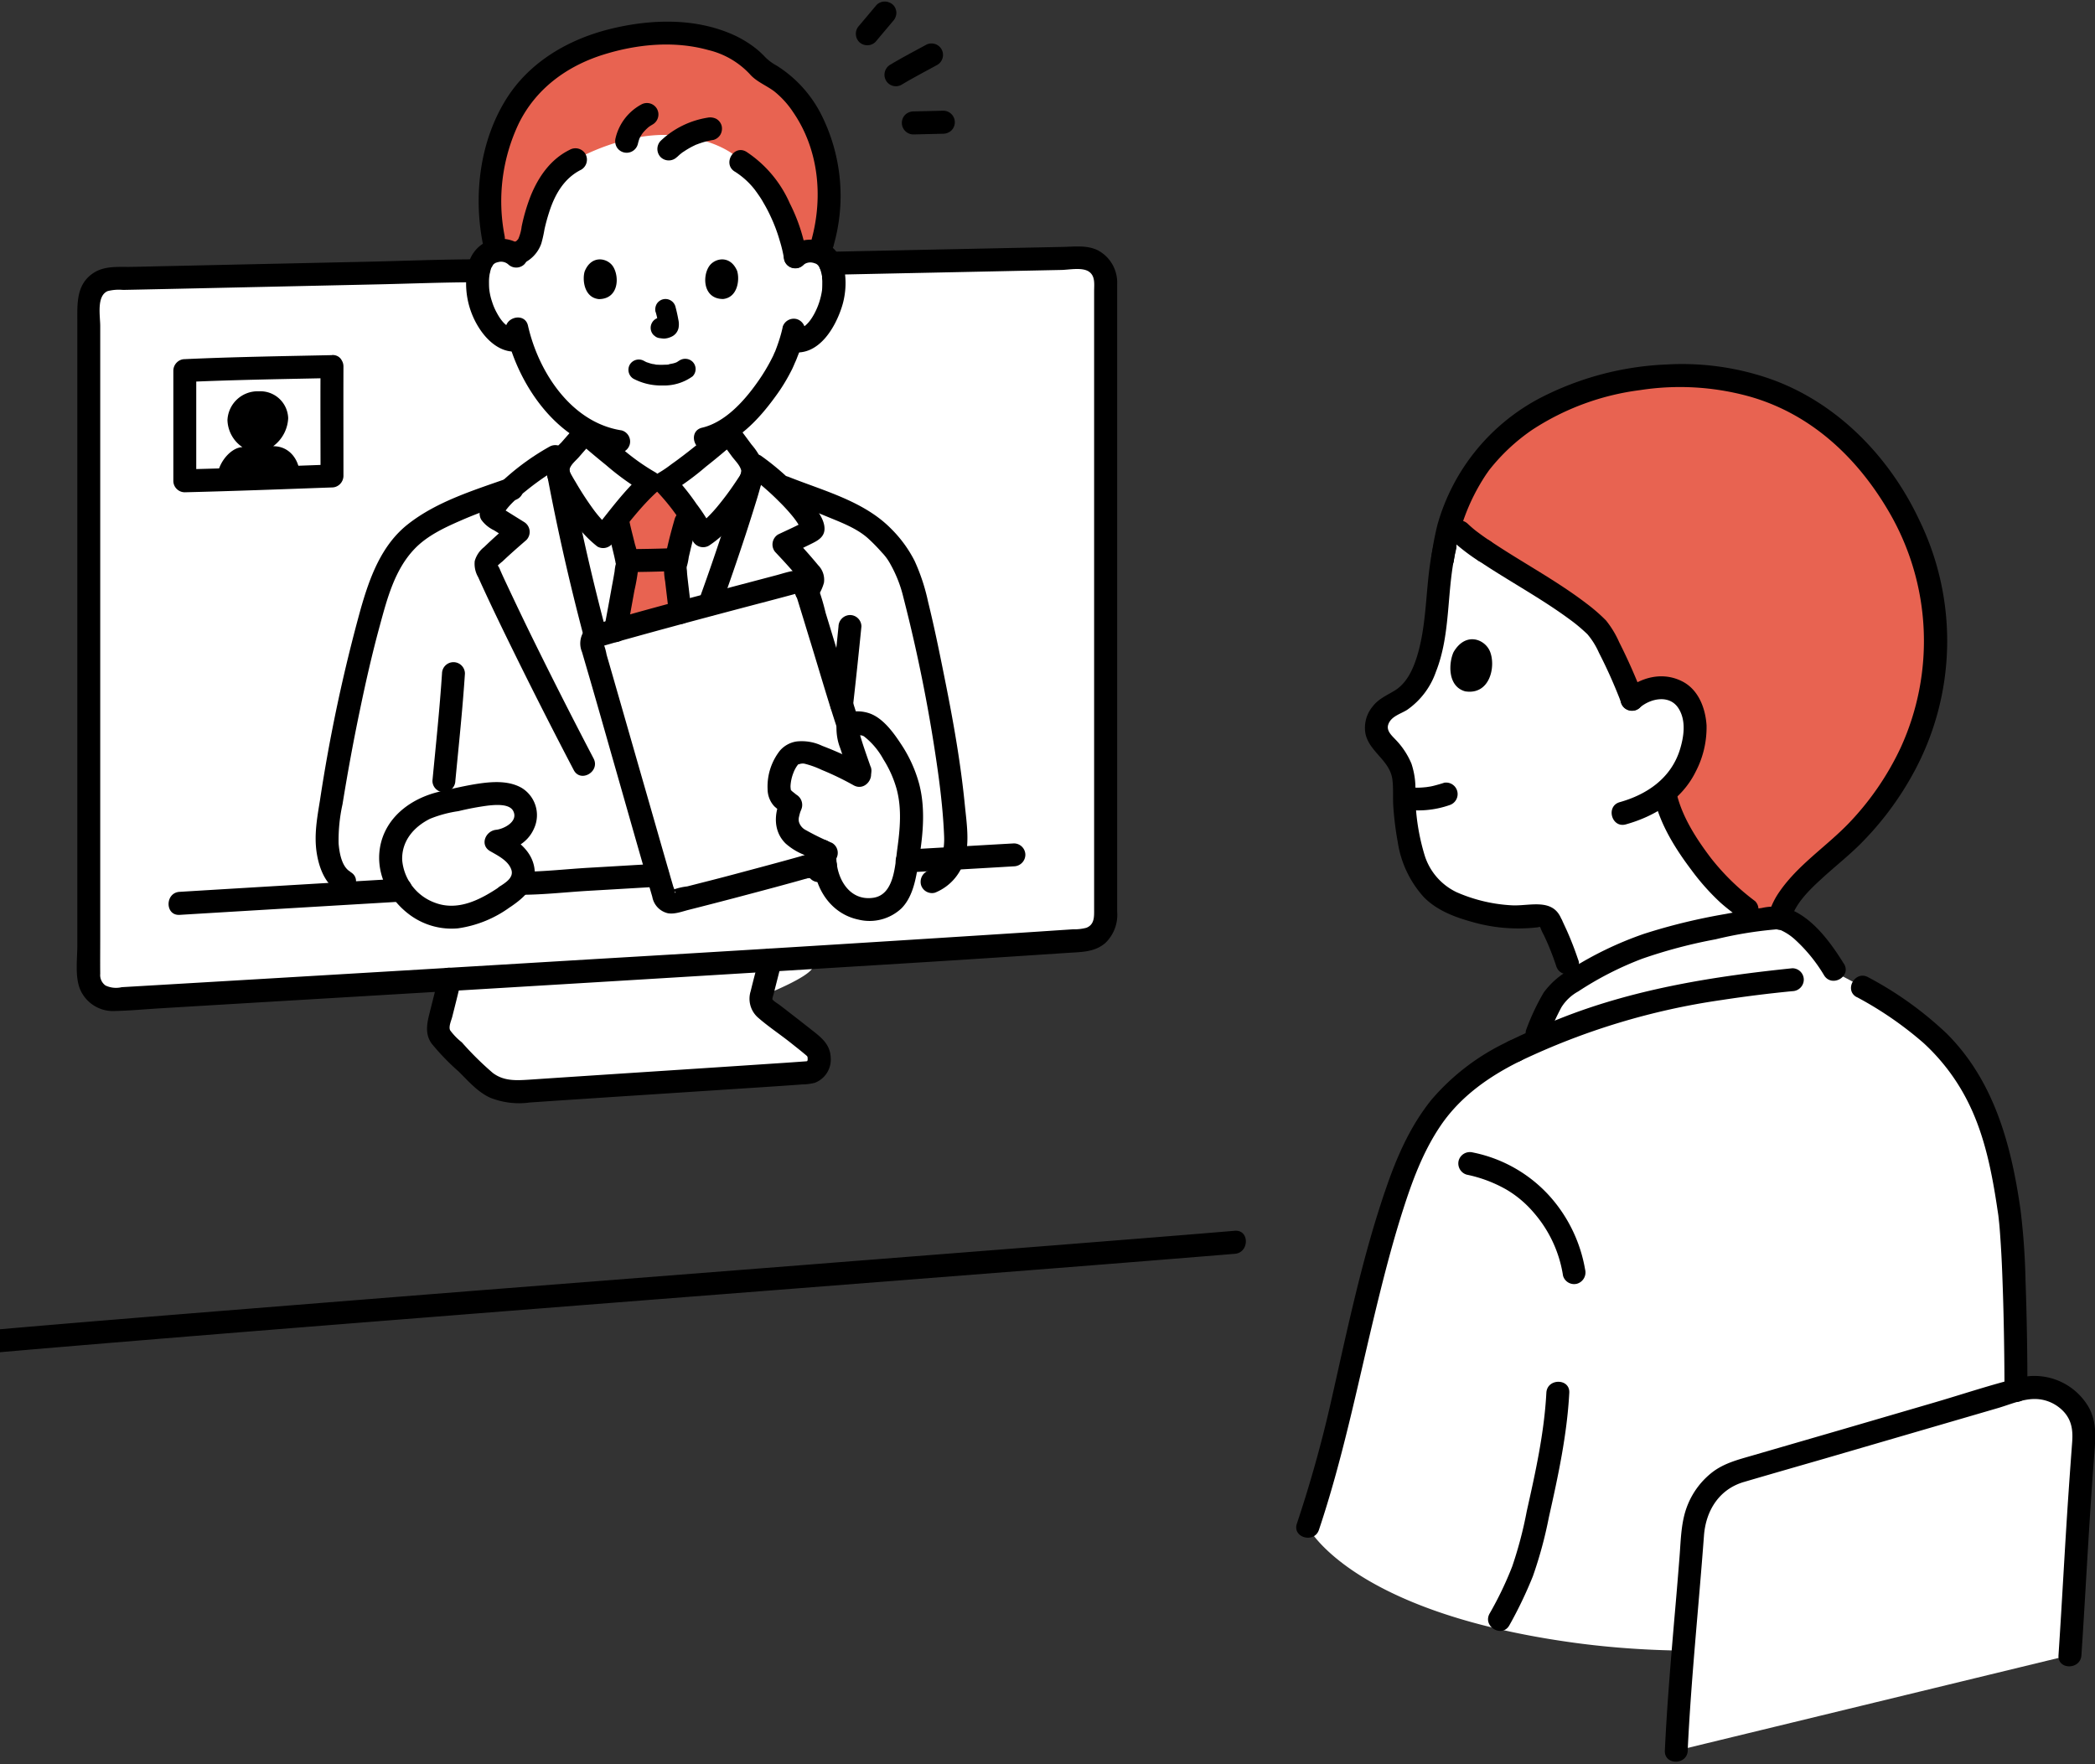 <svg width="133" height="112" fill="none" xmlns="http://www.w3.org/2000/svg"><rect width="100%" height="100%" fill="#333333" stroke="none"/><g clip-path="url(#a)"><path d="M104.568 59.986a22.535 22.535 0 0 0-4.658 2.28l-.42-1.125a19.768 19.768 0 0 0-1.035-2.505.749.749 0 0 0-.847-.51c-1.328.255-3.233 0-4.793-.563a8.811 8.811 0 0 1-.712-.285 4.295 4.295 0 0 1-2.198-2.362 9.234 9.234 0 0 1-.57-2.235 21.81 21.81 0 0 1-.217-3.278 3.49 3.49 0 0 0-.675-1.522c-.548-.69-1.478-1.268-.9-2.348a2.097 2.097 0 0 1 1.027-.892c2.138-.96 2.453-4.08 2.693-6.33.03-1.575.285-3.143.772-4.643l.128-.375.502.473c1.913 1.8 6.893 4.117 8.843 6.21a26.634 26.634 0 0 1 2.092 4.41c.405-.39.923-.638 1.485-.713a2.164 2.164 0 0 1 1.77.495c.668.63.87 1.793.713 2.708a5.536 5.536 0 0 1-1.875 3.427c.022.128.045.203.045.203.42 1.942 2.55 5.175 4.5 6.682l1.53 1.185a56.5 56.5 0 0 0-6.405 1.358c-.233.067-.465.135-.705.217l-.075.03-.015.008ZM68.665 16.388A32163.13 32163.13 0 0 0 7.12 17.701c-.817.015-1.47.69-1.47 1.507v42.728c0 .832.675 1.507 1.508 1.507h.09c17.857-1.065 49.072-2.902 61.552-3.757a1.509 1.509 0 0 0 1.403-1.508V17.896c0-.833-.675-1.508-1.5-1.508h-.038Z" fill="#fff"/><path d="M30.662 68.542c-.045-.037-.082-.075-.127-.12-.788-.78-1.83-1.815-2.43-2.437a1.026 1.026 0 0 1-.233-1.14c.18-.713.532-2.108.66-2.678 6.84-.405 13.912-.832 20.377-1.23 6.465-.397-.592 2.31-.592 2.31a.77.77 0 0 0 .277.803c1.125.862 2.363 1.807 3.098 2.437.472.383.427 1.53-.375 1.613-.803.075-11.91.78-18.398 1.222a3.133 3.133 0 0 1-2.264-.772l.007-.008Zm18.847-37.71h-.022a17.939 17.939 0 0 0-1.545-1.282 145.69 145.69 0 0 1-4.282 12.48c-1.2 3.037-1.576 4.005-3.135 7.245-1.178-3.293-1.448-4.305-2.318-7.425a146.5 146.5 0 0 1-2.947-12.863c-1.02.6-1.98 1.29-2.865 2.078a41.148 41.148 0 0 0-4.328 1.71 7.533 7.533 0 0 0-2.445 1.747 8.781 8.781 0 0 0-1.5 2.64c-1.215 3.533-2.61 10.343-3.338 15.315-.165 1.223.173 3.038 1.088 3.503l1.335.675c14.46-.855 28.425-1.643 37.297-2.153a3.54 3.54 0 0 0 .173-1.252 37.574 37.574 0 0 0-.18-2.438 68.618 68.618 0 0 0-.907-5.932c-.698-3.533-.93-4.815-1.733-7.883a8.993 8.993 0 0 0-1.02-2.025 9.188 9.188 0 0 0-1.89-1.807c-1.65-.93-3.735-1.605-5.445-2.325l.007-.008Z" fill="#fff"/><path d="M32.786 16.253a1.366 1.366 0 0 0-.998-.368 1.298 1.298 0 0 0-1.155.638c-.397.682-.382 1.935-.12 2.715.21.772.63 1.462 1.223 2.002.352.3.817.42 1.275.323a10.525 10.525 0 0 0 1.987 3.78 8.605 8.605 0 0 0 2.168 1.935v.217c.42.36 2.977 2.573 4.11 3.158h.922c.548-.293 3.735-2.738 4.013-3.218v-.217c1.882-1.245 3.33-3.75 3.607-4.5.158-.36.293-.728.405-1.103l.113.023c.42.06.847-.068 1.177-.338a4.14 4.14 0 0 0 1.23-1.995c.263-.78.285-2.032-.105-2.715a1.274 1.274 0 0 0-1.155-.645 1.395 1.395 0 0 0-1.005.368s1.988-8.595-9.06-8.595c-9.337 0-8.647 8.542-8.647 8.542l.015-.007Z" fill="#fff"/><path d="M38.058 41.295a147.927 147.927 0 0 1-2.64-11.475c.03-.293.157-.578.352-.795.42-.45.953-1.103 1.388-1.545.42.36 2.977 2.572 4.11 3.157h.922c.548-.292 3.736-2.737 4.013-3.217.405.495.9 1.215 1.297 1.717.196.255.3.57.3.893a144.748 144.748 0 0 1-4.14 11.985c-1.2 3.037-1.574 4.005-3.134 7.245-1.178-3.293-1.448-4.313-2.318-7.425a11.98 11.98 0 0 1-.15-.555v.015Zm89.325 60.63c.862-5.535.682-21.548.18-24.96a27.3 27.3 0 0 0-1.463-6.173c-1.777-4.485-4.89-6.622-9.555-9.037-1.132-1.928-2.745-3.51-3.78-3.48-1.147.037-4.777.727-7.417 1.455-2.408.667-5.31 2.302-6.345 3.18-.555.472-1.11 1.935-1.425 2.677l-.24.578c-.397.18-.787.367-1.185.562-3.12 1.53-5.093 3.353-6.555 6.578-1.71 3.772-3.188 10.53-4.403 15.855a68.226 68.226 0 0 1-2.174 7.77s2.654 5.407 16.904 7.357c14.25 1.95 27.458-2.362 27.458-2.362Z" fill="#fff"/><path d="M106.412 111.142c.225-4.71.735-9.398 1.042-13.83.128-1.808 1.208-3.405 2.94-3.907 5.16-1.493 12.668-3.69 17.858-5.206 2.025-.592 4.192.953 4.035 3.06-.503 6.525-.57 9.038-.9 13.823M32.064 56.94c-.982.667-2.07 1.26-3.27 1.297a3.973 3.973 0 0 1-3.937-3.18c-.293-1.763.765-3.255 2.647-3.945 1.043-.225 2.82-.668 3.698-.712.765-.038 1.642.067 2.002.697.27.51.195 1.14-.18 1.575-.39.443-.945.705-1.537.742.487.24.93.57 1.305.96.375.39.517.945.367 1.463-.202.412-.525.75-.915.975-.06.045-.12.083-.187.128h.007Zm5.58-15.758a8.023 8.023 0 0 1-.075-.263.431.431 0 0 1 .293-.54c3.217-.952 9.712-2.647 12.742-3.457a.437.437 0 0 1 .525.293c1.238 4.004 2.31 7.612 2.775 8.992l2.13 7.373-4.537 1.35c-1.485.427-6.645 1.815-8.798 2.325a.434.434 0 0 1-.517-.3c-.84-2.88-3.555-12.458-4.53-15.773h-.008Z" fill="#fff"/><path d="M55.286 57.735c-.428 0-.848-.083-1.23-.263a2.6 2.6 0 0 1-.825-.562 2.829 2.829 0 0 1-.72-1.478 3.573 3.573 0 0 1-.135-1.32c-.563-.247-.93-.465-1.185-.577a2.296 2.296 0 0 1-.968-.698 1.376 1.376 0 0 1-.255-.9c.03-.292.105-.585.233-.855a4.734 4.734 0 0 1-.63-.532c-.315-.66.06-1.785.352-2.25.158-.293.458-.495.788-.533a1.25 1.25 0 0 1 .645.038c1.17.397 2.302.9 3.382 1.515-.247-.698-.645-1.823-.855-2.528a1.797 1.797 0 0 1-.06-.6.391.391 0 0 1 .413-.315c.27-.015.532.023.787.113.585.3 1.253 1.117 1.688 1.837a7.255 7.255 0 0 1 1.08 2.835c.09.848.097 1.703.007 2.558-.165.952-.18 1.522-.435 2.535-.09.465-.277.9-.562 1.282a2.054 2.054 0 0 1-1.515.69v.008Z" fill="#fff"/><path d="M101.514 39.982a26.634 26.634 0 0 1 2.092 4.41c.405-.39.923-.637 1.485-.712a2.164 2.164 0 0 1 1.77.495c.668.63.87 1.792.713 2.707a5.536 5.536 0 0 1-1.875 3.428c.022.127.045.202.045.202.42 1.943 2.55 5.175 4.5 6.683l1.53 1.185c.42-.06.772-.098 1.012-.105.068 0 .128 0 .195.015.443-1.868 2.858-3.555 4.223-4.838 2.167-2.04 5.407-6.097 5.685-12.052a17.576 17.576 0 0 0-2.235-9.128c-3.585-6.232-8.048-7.597-10.815-8.152a16.975 16.975 0 0 0-5.37-.135c-.99.127-1.965.315-2.925.57-5.25 1.41-7.598 4.785-8.055 5.565-.6.952-1.08 1.987-1.418 3.06l.63.592c1.913 1.8 6.893 4.118 8.843 6.21h-.03ZM39.819 35.85c0 .135-.33 1.927-.75 4.177 1.2-.337 2.632-.735 4.11-1.132-.173-1.485-.315-2.603-.315-2.985.15-.72.517-2.258.66-2.753 0 0 .105-.24.232-.547a15.857 15.857 0 0 0-1.575-1.965h-.922a23.139 23.139 0 0 0-2.07 2.302l.015.068c.097.637.622 2.445.607 2.827l.008.008ZM52.56 11.122a9.321 9.321 0 0 0-2.505-5.475A9.214 9.214 0 0 0 48.25 4.38c-1.455-1.898-4.583-2.46-7.058-2.22-2.82.277-5.722 1.26-7.62 3.397-2.175 2.453-3.045 6.713-2.077 10.358.09-.015.187-.03.277-.03.315-.015.615.082.87.262.555-.12.983-.57 1.073-1.132.165-.99.465-1.958.885-2.865a4.247 4.247 0 0 1 1.875-1.98l.21-.113s3.015-1.702 6.045-1.47c2.835.218 4.042 1.388 4.042 1.388l.45.435c2.1 1.41 3.105 4.732 3.27 5.91.27-.248.63-.383 1.005-.368.18 0 .36.038.525.105.548-1.575.735-3.255.548-4.92l-.008-.015Z" fill="#E86351"/><path d="M30.393 16.463c-2.408 0-4.823.105-7.238.157-2.212.045-4.417.098-6.63.143l-5.767.127c-.803.015-1.598.038-2.4.053-.795.015-1.688-.083-2.393.367-1.132.72-1.057 1.943-1.057 3.113v39.6c0 .87-.158 1.98.18 2.79a2.267 2.267 0 0 0 2.152 1.372c1.013-.022 2.033-.12 3.045-.18l6.51-.39A15992.197 15992.197 0 0 0 58 61.125c3.285-.202 6.563-.42 9.848-.637.832-.053 1.665-.045 2.332-.63a2.486 2.486 0 0 0 .743-1.988V18.03a2.32 2.32 0 0 0-1.193-2.122c-.69-.36-1.5-.248-2.25-.233l-2.175.045c-1.942.038-3.885.083-5.827.12l-6.78.143c-.938.022-.938 1.477 0 1.462 4.162-.09 8.325-.172 12.48-.262l2.197-.045c.495-.008 1.335-.188 1.763.112.405.285.322.803.322 1.238v39.217c0 .465.038.983-.487 1.193a2.894 2.894 0 0 1-.84.097l-1.035.068c-1.53.105-3.068.202-4.598.3-8.205.525-16.417 1.035-24.622 1.515-9.075.547-18.143 1.087-27.218 1.62l-2.932.172a1.566 1.566 0 0 1-1.028-.105.81.81 0 0 1-.337-.735c-.008-.765 0-1.53 0-2.287V20.7c0-.637-.248-1.912.472-2.22.323-.082.653-.105.983-.075l1.087-.022 2.483-.053 12.277-.27c2.243-.045 4.485-.142 6.72-.142.938 0 .938-1.463 0-1.463l.008.008Z" fill="#000"/><path d="M46.644 10.89c.51.322.96.734 1.32 1.214-.053-.067.082.113.097.136.045.067.09.127.135.194.098.143.188.286.27.436.165.277.315.562.45.855.233.495.428 1.005.578 1.53.127.404.225.817.292 1.245.105.39.51.614.9.51a.747.747 0 0 0 .51-.9 11.133 11.133 0 0 0-1.05-3.188 7.551 7.551 0 0 0-2.76-3.285c-.802-.488-1.537.772-.735 1.26l-.007-.008Zm-6.428 13.154c.57.3 1.208.443 1.845.428.683.022 1.35-.18 1.905-.578a.653.653 0 0 0 0-.93.675.675 0 0 0-.93 0c.225-.18 0-.007-.075.03-.052.03-.202.076.008 0-.053.015-.098.038-.15.053-.135.045-.285.052-.413.098.068-.023.113-.015.015 0-.037 0-.082.007-.12.007-.097 0-.195.008-.292.008-.09 0-.18 0-.263-.008-.037 0-.082 0-.12-.008h-.067c-.053-.014-.03-.007.067 0-.015-.022-.172-.03-.202-.037-.06-.015-.128-.03-.188-.052-.052-.015-.112-.038-.165-.053-.015 0-.037-.015-.052-.022-.105-.038.157.075.06.03-.068-.03-.135-.068-.195-.098a.666.666 0 0 0-.9.233.666.666 0 0 0 .232.9Zm1.41-4.237c.083.293.143.585.195.885l-.022-.172v.12l.022-.173s0 .038-.015.053l.068-.158-.023.038.105-.135s-.015.022-.03.03l.135-.106s-.045.023-.067.038l.157-.067c-.037.014-.075.03-.12.037l.173-.023h-.113l.173.023-.3-.045a.66.66 0 0 0-.465 1.125l.135.105a.64.64 0 0 0 .33.09h.007l-.172-.023c.112.023.225.038.337.045.18 0 .36-.052.525-.134a.79.79 0 0 0 .413-.526 1.276 1.276 0 0 0-.008-.532 10.47 10.47 0 0 0-.187-.84.657.657 0 0 0-.803-.457.656.656 0 0 0-.39.3.711.711 0 0 0-.067.51l.007-.008Zm-4.507-2.58c-.158.503-.053 1.665.9 1.762 1.26-.007 1.32-1.41.9-2.07-.345-.54-1.365-.765-1.8.308Zm9.682-.008c.158.503.053 1.658-.892 1.763-1.26 0-1.328-1.41-.9-2.063.345-.54 1.365-.765 1.8.308l-.008-.008ZM22.246 55.343c-.555-.307-.705-1.222-.75-1.807-.015-.833.068-1.665.248-2.475.322-1.988.682-3.96 1.095-5.933.375-1.815.787-3.63 1.275-5.415.465-1.71.945-3.555 2.205-4.868.787-.825 1.882-1.342 2.917-1.792 1.14-.502 2.318-.9 3.495-1.32.878-.315.503-1.725-.39-1.41-2.197.78-4.582 1.492-6.442 2.955-1.68 1.32-2.423 3.367-2.993 5.355a103.88 103.88 0 0 0-2.595 12.188c-.18 1.102-.375 2.175-.21 3.292.143.945.525 2.017 1.41 2.505.818.458 1.553-.802.735-1.26v-.015Z" fill="#000"/><path d="M28.06 42.765c-.15 2.272-.39 4.537-.607 6.802 0 .405.33.728.728.728a.742.742 0 0 0 .727-.728c.218-2.265.458-4.53.608-6.802a.727.727 0 1 0-1.455 0ZM52.677 55.47c.075-.413.142-.833.21-1.253a.555.555 0 0 0 .015-.292.505.505 0 0 0-.09-.27.733.733 0 0 0-1.335.172c-.068.42-.135.833-.21 1.253a.555.555 0 0 0-.015.292c0 .098.037.188.09.27a.733.733 0 0 0 1.335-.172Zm.555-15.698c-.165 1.65-.338 3.3-.525 4.95 0 .405.33.728.727.728a.742.742 0 0 0 .728-.728c.187-1.65.36-3.3.525-4.95a.727.727 0 0 0-.728-.727.743.743 0 0 0-.727.727Z" fill="#000"/><path d="M49.646 31.673c.99.398 1.987.758 2.97 1.17.84.345 1.777.705 2.467 1.313.315.285.615.592.9.915.225.232.413.495.563.78a8.1 8.1 0 0 1 .802 2.062 99.8 99.8 0 0 1 2.228 11.31c.172 1.275.307 2.558.36 3.84.037.803-.113 1.845-.96 2.198-.383.12-.6.51-.51.9.105.39.51.615.892.51a3.177 3.177 0 0 0 1.875-2.078c.33-1.087.135-2.34.023-3.45-.248-2.535-.683-5.047-1.178-7.545-.36-1.807-.72-3.615-1.162-5.407a12.459 12.459 0 0 0-.848-2.573 7.888 7.888 0 0 0-1.477-2.032c-1.733-1.778-4.328-2.43-6.57-3.33a.723.723 0 0 0-.893.51c-.097.39.128.78.51.9l.008.007Zm-11.13 8.528a140.728 140.728 0 0 1-2.55-11.408.743.743 0 0 0-1.073-.442 15.588 15.588 0 0 0-3.547 2.715c-.428.457-1.163 1.23-.803 1.912.21.3.495.533.825.69.383.24.773.48 1.155.728l-.15-1.148c-.555.48-1.11.968-1.642 1.485a1.71 1.71 0 0 0-.593.885c-.037.353.038.713.218 1.02.622 1.38 1.282 2.753 1.95 4.118a330.166 330.166 0 0 0 4.117 8.13c.435.832 1.695.097 1.26-.735a337.779 337.779 0 0 1-3.735-7.35c-.592-1.2-1.17-2.408-1.74-3.623-.15-.315-.3-.637-.442-.96 0 0-.203-.547-.24-.217.007-.06.315-.315.367-.353.495-.472 1.005-.915 1.523-1.365a.735.735 0 0 0-.15-1.147l-.795-.495-.36-.225a4 4 0 0 0-.308-.165l.098.367v-.09l-.09.368c.352-.765 1.11-1.358 1.755-1.875a17.51 17.51 0 0 1 2.062-1.403l-1.072-.435a145.483 145.483 0 0 0 2.55 11.408c.24.907 1.65.525 1.402-.39h.008Zm4.185-5.4c-.923.037-1.845.052-2.768.06a.728.728 0 0 0 0 1.455 85.166 85.166 0 0 0 2.768-.06.727.727 0 1 0 0-1.455Z" fill="#000"/><path d="m43.907 38.888-.225-1.905c-.023-.218-.053-.435-.068-.66 0-.083-.014-.165-.022-.24v-.113c-.03-.097-.045.143-.008.053.068-.218.113-.435.143-.66.06-.255.12-.51.18-.758.105-.42.203-.84.323-1.252.255-.908-1.148-1.29-1.403-.39-.255.892-.495 1.807-.652 2.722-.038.405-.023.818.052 1.223.075.66.158 1.32.233 1.98.014.397.33.72.727.727.398 0 .727-.33.727-.727h-.007Zm-5.4-5.678c.09.555.248 1.095.375 1.635.068.278.135.548.188.825l.022.143c.015.097-.015-.18 0-.015.015.18-.038-.038.015-.053a3.16 3.16 0 0 0-.09.533c-.053.307-.105.607-.165.915-.157.885-.322 1.762-.487 2.647a.75.75 0 0 0 .51.9.741.741 0 0 0 .9-.51c.172-.915.337-1.83.502-2.745.12-.517.203-1.035.262-1.567a4.789 4.789 0 0 0-.232-1.373c-.135-.57-.3-1.14-.398-1.717a.735.735 0 0 0-.9-.51.747.747 0 0 0-.51.9l.008-.008Z" fill="#000"/><path d="M36.64 26.97c-.353.368-.683.758-1.013 1.133a3.35 3.35 0 0 0-.87 1.305c-.195.697.09 1.207.428 1.777.36.615.742 1.223 1.162 1.8.435.653.968 1.23 1.575 1.71.285.165.645.12.885-.112.938-1.17 1.852-2.423 2.977-3.428a.743.743 0 0 0-.007-1.042 1.647 1.647 0 0 0-.135-.105 13.862 13.862 0 0 1-2.205-1.575 82.678 82.678 0 0 1-1.755-1.47.738.738 0 0 0-1.028 0 .747.747 0 0 0 0 1.035c.6.517 1.2 1.027 1.815 1.522a16.46 16.46 0 0 0 2.438 1.755l-.15-1.147c-1.117 1.005-2.032 2.257-2.97 3.427l.885-.112c-.127-.09.083.075-.037-.03-.06-.053-.113-.098-.166-.15a7.68 7.68 0 0 1-.855-1.005 19.83 19.83 0 0 1-1.064-1.643 14.111 14.111 0 0 1-.33-.57c-.03-.06-.06-.135-.105-.195-.016-.03-.083-.142 0 .038.075.157.022 0 .044-.098.083-.307.383-.532.6-.78.3-.345.593-.69.908-1.012.645-.675-.383-1.71-1.035-1.035l.008.007Zm15.224 10.95c.203-.277.353-.592.443-.922a1.309 1.309 0 0 0-.367-1.118 31.877 31.877 0 0 0-1.643-1.837l-.15 1.147c.435-.217.87-.427 1.297-.637.413-.203.878-.42.9-.953.023-.645-.547-1.32-.93-1.792a16.437 16.437 0 0 0-3.112-2.88.732.732 0 0 0-1.072.442 141.103 141.103 0 0 1-2.903 8.843c-.322.885 1.087 1.267 1.403.39a168.92 168.92 0 0 0 1.597-4.635c.248-.758.488-1.515.72-2.273.12-.382.218-.765.33-1.147 0-.12.015-.128.03-.038.06-.135.06-.165 0-.09.068-.225.158-.442.218-.667l-1.073.435c.675.502 1.32 1.057 1.913 1.657.322.315.622.645.907.998.105.135.203.27.292.412.053.09.113.18.158.27.045.09.052.278.052.075l.098-.367-.06.082.263-.262c-.57.33-1.185.592-1.778.877a.748.748 0 0 0-.255 1.013c.03.052.067.097.105.135.367.39.735.787 1.087 1.192.15.21.316.405.495.585-.06-.045.09-.195-.052 0-.075.105-.142.233-.203.345-.48.81.78 1.545 1.26.735l.03-.015Z" fill="#000"/><path d="M45.692 27.946c.27.33.517.682.772 1.027.218.293.54.585.6.938-.007-.06.008.21 0 .172 0-.022.045-.12.023-.082-.03.052-.06.105-.09.15-.12.187-.24.367-.368.555-.337.502-.705.99-1.095 1.462a8.635 8.635 0 0 1-.997 1.02c-.105.09.045-.022-.09.075-.06.038-.12.083-.18.12l.997.263c-.3-.578-.652-1.133-1.05-1.658-.45-.66-.952-1.282-1.507-1.86l-.15 1.148a17.405 17.405 0 0 0 2.257-1.65c.42-.33.833-.668 1.238-1.013.3-.232.562-.502.78-.81.495-.802-.765-1.53-1.26-.735-.068.105.142-.142 0 0-.053.053-.098.105-.15.15a18.9 18.9 0 0 1-.428.39c-.397.345-.802.675-1.215.998l-.142.112-.09.068c.037-.03.037-.03 0 0-.105.082-.21.165-.315.24-.195.15-.39.292-.593.435-.262.202-.532.39-.817.555a.748.748 0 0 0-.255 1.012c.03.053.067.098.105.135.487.51.937 1.058 1.335 1.635.375.495.712 1.028.997 1.583a.74.74 0 0 0 .998.262 6.595 6.595 0 0 0 1.62-1.507c.487-.593.945-1.208 1.372-1.845.383-.57.645-1.088.458-1.815a3.875 3.875 0 0 0-.735-1.245c-.33-.443-.653-.893-.998-1.32a.725.725 0 0 0-1.027 0 .755.755 0 0 0 0 1.035Zm-12.398-12.21a2.235 2.235 0 0 0-2.452-.368c-.563.285-.968.81-1.11 1.425a5.236 5.236 0 0 0 .735 4.11c.54.81 1.395 1.538 2.43 1.403a.754.754 0 0 0 .727-.728.728.728 0 0 0-.727-.727c-.653.082-1.058-.435-1.365-1.005a3.738 3.738 0 0 1-.293-.69 3.757 3.757 0 0 1-.18-.803c-.015-.172-.015-.337-.015-.51 0-.142.015-.285.038-.427.03-.15.067-.3.12-.443-.038.098.082-.127.112-.18-.067.143-.045.06.008 0 .022-.03.15-.12.022-.03.053-.037.105-.067.165-.097-.12.052.075-.023.105-.023a.693.693 0 0 1 .645.135.738.738 0 0 0 1.028 0 .747.747 0 0 0 0-1.035l.007-.007Zm17.708 1.08a.7.7 0 0 1 .607-.135c.038 0 .255.09.143.037.06.03.112.06.165.098-.098-.068-.023-.015.022.037.045.053.105.165.008 0 .022.038.045.068.06.098 0 .007.09.195.045.082.052.143.09.293.12.443.015.045.022.09.015.135 0 .082.015.165.015.255 0 .187 0 .367-.015.555a4.534 4.534 0 0 1-.488 1.492c-.3.555-.72 1.08-1.372.99a.727.727 0 0 0-.728.728c.008.397.33.72.728.727 1.672.225 2.715-1.575 3.135-2.932.382-1.23.352-3.105-.84-3.885a2.227 2.227 0 0 0-2.655.247.74.74 0 0 0 .015 1.035c.285.27.727.27 1.012 0l.008-.007Z" fill="#000"/><path d="M49.69 20.76c-.098.458-.24.908-.405 1.35-.023.053-.038.106-.06.158a.527.527 0 0 1-.008.023c-.038.082-.082.165-.112.255-.038.105.09-.18 0 0-.023.037-.038.082-.06.12a11.85 11.85 0 0 1-.99 1.642c-.84 1.185-2.04 2.505-3.48 2.843-.916.21-.526 1.62.39 1.41 1.807-.42 3.202-1.928 4.252-3.375.413-.555.765-1.14 1.072-1.755.068-.143.128-.285.188-.428.075-.18-.067.15.015-.03.053-.112.098-.232.143-.352.195-.473.345-.968.457-1.463a.748.748 0 0 0-.51-.9.74.74 0 0 0-.9.51l.008-.007Zm-17.566.308c.765 3.398 3.308 7.103 6.96 7.665a.74.74 0 0 0 .893-.51.735.735 0 0 0-.51-.9c-3.188-.487-5.28-3.697-5.947-6.645-.203-.915-1.613-.525-1.403.39h.008Zm8.363-11.895a2.87 2.87 0 0 1 .127-.427l-.075.172c.083-.195.188-.382.323-.547l-.113.142c.143-.18.3-.345.48-.487l-.15.112c.113-.09.233-.165.36-.24a.733.733 0 0 0 .263-.997.733.733 0 0 0-.997-.263 3.283 3.283 0 0 0-1.628 2.138.776.776 0 0 0 .075.562.733.733 0 0 0 1.335-.172v.007Zm2.497.795c.083-.075.166-.157.255-.225.023-.015.046-.037.068-.052a.798.798 0 0 1-.03.022c.045-.037.097-.067.142-.097.203-.135.406-.255.623-.36.052-.023.105-.053.157-.075.09-.038-.022.015-.052.022.03-.007.053-.022.083-.03a4.977 4.977 0 0 1 1.072-.292.75.75 0 0 0 .435-.338.776.776 0 0 0 .075-.562.728.728 0 0 0-.337-.435.86.86 0 0 0-.563-.075 5.61 5.61 0 0 0-2.97 1.47.747.747 0 0 0 0 1.035.738.738 0 0 0 1.027 0l.015-.008Z" fill="#000"/><path d="M52.922 15.577c.795-2.767.51-5.737-.788-8.31A7.853 7.853 0 0 0 49.3 4.162a3.07 3.07 0 0 1-.712-.525 5.476 5.476 0 0 0-.653-.6 6.971 6.971 0 0 0-1.657-.945c-2.385-.975-5.13-.855-7.59-.24-2.633.66-5.085 2.093-6.548 4.433-1.665 2.662-2.085 6.037-1.507 9.082.172.923 1.582.533 1.402-.39a11.488 11.488 0 0 1 .9-7.14c1.08-2.19 3.015-3.615 5.31-4.35 2.153-.682 4.538-.922 6.735-.307a5.277 5.277 0 0 1 2.618 1.522c.412.48 1.042.713 1.552 1.095.465.375.87.818 1.2 1.32 1.62 2.355 1.913 5.348 1.178 8.07-.248.908 1.162 1.298 1.402.39h-.007Z" fill="#000"/><path d="M32.936 16.822a2.169 2.169 0 0 0 1.425-1.35c.09-.307.157-.622.21-.937a12.6 12.6 0 0 1 .285-1.043c.367-1.162.967-2.19 2.047-2.722a.74.74 0 0 0 .263-.998.74.74 0 0 0-.998-.262c-1.207.592-1.98 1.702-2.475 2.917a11.95 11.95 0 0 0-.577 1.958c-.03.27-.105.532-.21.78-.008.015-.105.12-.105.12a.844.844 0 0 1-.158.09c-.135.067.06-.015-.09.03-.885.292-.51 1.702.39 1.41l-.007.007ZM94.608 34.35a16.94 16.94 0 0 1-.952-.683l.142.113a8.122 8.122 0 0 1-.615-.525.772.772 0 0 0-.517-.218.732.732 0 0 0-.728.735c0 .195.075.375.21.518.54.487 1.11.93 1.718 1.32.345.202.795.09.997-.263a.74.74 0 0 0 .075-.562.782.782 0 0 0-.337-.435h.007Z" fill="#000"/><path d="M104.305 44.198a35.645 35.645 0 0 0-1.515-3.435 6.13 6.13 0 0 0-.832-1.372 10.907 10.907 0 0 0-1.215-1.058c-1.935-1.485-4.11-2.625-6.128-3.983-.78-.525-1.507.743-.735 1.26 1.913 1.283 3.96 2.37 5.813 3.743.382.277.742.585 1.08.907.3.353.547.75.735 1.178.525 1.02.99 2.07 1.402 3.142.113.383.51.608.893.51a.737.737 0 0 0 .51-.9l-.008.008Z" fill="#000"/><path d="M104.117 44.91c.683-.578 1.875-.825 2.438.052.51.795.345 1.838.075 2.685-.578 1.77-2.07 2.79-3.803 3.278-.9.255-.517 1.665.39 1.41 1.853-.518 3.57-1.583 4.44-3.36.468-.9.702-1.903.683-2.918-.068-1.095-.51-2.272-1.538-2.797-1.275-.653-2.67-.255-3.712.622a.733.733 0 0 0 0 1.035.738.738 0 0 0 1.027 0v-.007Zm-11.835-3.518c-.3.63-.427 2.175.735 2.498 1.568.247 1.958-1.575 1.575-2.528-.315-.78-1.537-1.282-2.31.03Z" fill="#000"/><path d="M100.195 60.945c-.21-.63-.45-1.253-.72-1.86l-.27-.585c-.023-.053-.045-.113-.075-.158-.075-.135.097.24-.015-.022-.563-1.343-2.033-.78-3.158-.848a10.02 10.02 0 0 1-3.487-.832 3.87 3.87 0 0 1-2.018-2.31 13.641 13.641 0 0 1-.6-4.08c.03-.6-.06-1.2-.247-1.77a4.914 4.914 0 0 0-1.02-1.538c-.248-.262-.585-.562-.45-.952.18-.518.772-.66 1.192-.923a4.888 4.888 0 0 0 1.83-2.415c.983-2.475.653-5.22 1.283-7.77.225-.915-1.178-1.305-1.403-.39-.577 2.34-.367 4.793-1.057 7.11-.255.848-.653 1.755-1.433 2.235-.517.315-1.035.525-1.417 1.028a2.112 2.112 0 0 0-.435 1.755c.27 1.125 1.522 1.65 1.695 2.835.082.577.022 1.215.067 1.8.053.735.143 1.47.278 2.197a6.687 6.687 0 0 0 1.657 3.503c.818.832 1.935 1.26 3.045 1.567 1.343.39 2.753.51 4.14.353.248-.03.158-.098.27.157.053.128.12.248.18.368.3.63.555 1.282.773 1.942.292.885 1.702.51 1.402-.39l-.007-.007Z" fill="#000"/><path d="M113.657 58.485c.285-1.095 1.17-1.95 1.98-2.692.788-.728 1.628-1.388 2.393-2.138a19.702 19.702 0 0 0 3.517-4.717 17.487 17.487 0 0 0 .308-15.9c-1.913-4.088-5.318-7.575-9.63-9.038a17.05 17.05 0 0 0-6.405-.862c-2.805.112-5.55.84-8.048 2.13a13.088 13.088 0 0 0-6.517 8.047 19.03 19.03 0 0 0-.375 1.95.75.75 0 0 0 .51.9.735.735 0 0 0 .9-.51c.247-1.957.937-3.84 2.025-5.49.06-.09.127-.18.187-.27.015-.022.113-.15.068-.09a12.316 12.316 0 0 1 2.692-2.512 16.224 16.224 0 0 1 6.863-2.528 16.523 16.523 0 0 1 6.855.383c3.93 1.08 6.915 3.862 8.947 7.357a16.262 16.262 0 0 1 .735 14.963 17.895 17.895 0 0 1-3.255 4.755c-1.447 1.515-3.277 2.677-4.47 4.432a4.74 4.74 0 0 0-.675 1.463c-.232.907 1.17 1.297 1.403.39l-.008-.023Zm-22.005-8.782c-.21.067-.42.127-.63.18-.112.03-.225.052-.345.067l-.142.023c-.15.022.165-.015-.023 0-.21.022-.412.037-.622.03-.105 0-.203-.015-.308-.015-.157-.015.15.03 0 0-.06-.008-.12-.023-.187-.038a.724.724 0 0 0-.893.51c-.105.39.12.788.51.9a6.038 6.038 0 0 0 3.03-.255.732.732 0 0 0-.382-1.41l-.008.008Z" fill="#000"/><path d="M105.025 50.707c.375 1.65 1.358 3.21 2.363 4.537.54.735 1.147 1.418 1.814 2.04.383.345.795.653 1.193.96.293.27.742.27 1.028 0a.735.735 0 0 0 0-1.035 14.859 14.859 0 0 1-2.783-2.707c-.938-1.23-1.867-2.663-2.212-4.185-.21-.915-1.613-.525-1.403.39ZM-1.272 85.957c4.395-.39 8.79-.75 13.184-1.11 5.888-.48 11.775-.945 17.663-1.41 6.36-.503 12.713-.998 19.073-1.493l16.994-1.327c3.946-.308 7.89-.623 11.836-.945l.915-.075c.93-.075.937-1.538 0-1.463-3.66.308-7.32.593-10.973.885-5.513.435-11.017.863-16.53 1.298l-19.005 1.485c-6 .472-11.993.952-17.992 1.432-4.643.375-9.286.75-13.92 1.155l-1.246.113a.743.743 0 0 0-.727.727c0 .405.33.728.728.728Zm97.087 17.235a26.625 26.625 0 0 0 1.5-3.128 26.646 26.646 0 0 0 1.013-3.735c.584-2.602 1.154-5.227 1.297-7.905.052-.937-1.41-.937-1.455 0-.135 2.543-.69 5.04-1.245 7.515a25.601 25.601 0 0 1-.922 3.503 22.04 22.04 0 0 1-1.44 3c-.45.825.802 1.56 1.26.735l-.008.015Zm17.97-41.723c-4.897.503-9.788 1.275-14.4 3.053a48.158 48.158 0 0 0-3.608 1.575c-.84.412-.105 1.672.736 1.26a44.238 44.238 0 0 1 12.772-3.87 82.02 82.02 0 0 1 4.5-.563.74.74 0 0 0 .728-.727.726.726 0 0 0-.728-.728Z" fill="#000"/><path d="M117.063 61.192c-.84-1.357-2.055-3.045-3.653-3.547a3.49 3.49 0 0 0-1.575 0c-.757.097-1.515.232-2.272.375-1.763.3-3.503.72-5.205 1.267a22.291 22.291 0 0 0-4.703 2.273 5.144 5.144 0 0 0-1.657 1.455c-.443.757-.818 1.56-1.118 2.385a.735.735 0 0 0 .51.9.74.74 0 0 0 .893-.51 16.3 16.3 0 0 1 .84-1.838 2.896 2.896 0 0 1 1.072-1.012 20.796 20.796 0 0 1 4.065-2.078 31.925 31.925 0 0 1 4.65-1.23c1.23-.3 2.483-.51 3.743-.622a.786.786 0 0 1 .502.09c.308.15.593.352.84.585a9.99 9.99 0 0 1 1.808 2.235c.495.795 1.755.067 1.26-.735v.007Zm-23.948 13.38a8.57 8.57 0 0 1 2.475.923c.69.397 1.305.922 1.815 1.53a7.92 7.92 0 0 1 1.823 3.96.73.73 0 0 0 .892.51.746.746 0 0 0 .51-.9 9.358 9.358 0 0 0-2.197-4.598 8.92 8.92 0 0 0-4.935-2.835.74.74 0 0 0-.893.51.741.741 0 0 0 .51.9Zm24.75-11.28a22.66 22.66 0 0 1 4.253 2.925 12.933 12.933 0 0 1 2.947 4.005c.945 1.988 1.38 4.178 1.71 6.345.03.218.068.435.098.66-.023-.157.022.18.022.225.038.315.06.63.083.945a69.2 69.2 0 0 1 .135 2.49c.097 2.468.135 4.935.142 7.41 0 .938 1.455.945 1.455 0 0-2.325-.037-4.657-.12-6.982a43.924 43.924 0 0 0-.322-4.538c-.585-4.102-1.673-8.16-4.68-11.16a22.55 22.55 0 0 0-4.988-3.577c-.817-.458-1.552.802-.735 1.26v-.008Z" fill="#000"/><path d="M107.141 111.143c.217-4.56.697-9.105 1.035-13.658.12-1.59.967-2.947 2.542-3.405 1.688-.495 3.383-.982 5.078-1.47l11.032-3.217c.75-.218 1.568-.585 2.355-.578.698 0 1.365.3 1.838.81.532.585.585 1.245.525 1.995-.075 1.013-.15 2.025-.218 3.038-.24 3.472-.412 6.952-.645 10.425-.067.937 1.395.937 1.455 0 .218-3.24.383-6.48.6-9.72.068-1.05.143-2.093.225-3.135.075-1.005.143-1.913-.33-2.835a3.987 3.987 0 0 0-4.432-1.928c-1.815.443-3.615 1.05-5.408 1.575l-5.932 1.733-5.655 1.642c-.878.255-1.74.473-2.483 1.035a4.988 4.988 0 0 0-1.575 2.07c-.435 1.058-.435 2.205-.525 3.33a364.717 364.717 0 0 1-.337 4.028c-.233 2.752-.465 5.505-.593 8.257-.045.938 1.41.938 1.455 0l-.007.008ZM95.786 66.098a14.443 14.443 0 0 0-4.905 3.712c-1.32 1.635-2.168 3.54-2.85 5.513-1.56 4.485-2.513 9.172-3.563 13.792a80.648 80.648 0 0 1-2.137 7.613c-.3.892 1.11 1.275 1.402.39 1.485-4.425 2.408-8.978 3.495-13.508.548-2.272 1.118-4.537 1.83-6.765.6-1.882 1.29-3.757 2.415-5.407 1.26-1.845 3.075-3.113 5.055-4.088.84-.412.105-1.672-.735-1.26l-.007.008Zm-47.573-5.34c-.187.72-.382 1.44-.555 2.16a1.594 1.594 0 0 0 .428 1.65c.66.585 1.425 1.087 2.122 1.642.3.24.6.473.893.72.18.15.172.128.172.345 0 .09-.09.12 0 .098.09-.023-.112.007-.15.007-.622.045-1.237.09-1.852.128-5.228.352-10.455.682-15.69 1.035-.825.052-1.605.097-2.303-.435a19.86 19.86 0 0 1-1.957-1.935 3.987 3.987 0 0 1-.743-.765c-.112-.225.068-.608.128-.84.187-.743.375-1.478.547-2.22.21-.915-1.192-1.305-1.402-.39-.158.682-.33 1.365-.503 2.047-.187.758-.45 1.545.053 2.243a14.797 14.797 0 0 0 1.717 1.777c.623.615 1.215 1.313 2.025 1.673.795.307 1.65.412 2.498.292.697-.045 1.395-.097 2.1-.142 1.522-.098 3.045-.203 4.567-.3l8.258-.54c.795-.053 1.582-.105 2.377-.165.263 0 .518-.038.773-.098a1.577 1.577 0 0 0 1.02-1.62c-.038-.885-.683-1.327-1.32-1.83-.42-.33-.84-.66-1.26-.982-.218-.173-.435-.338-.66-.51-.105-.083-.443-.278-.465-.383.015-.097.045-.195.075-.292l.195-.765.315-1.238c.232-.907-1.17-1.297-1.403-.39v.023Zm7.365-58.095 1.11-1.32a.788.788 0 0 0 .218-.518.732.732 0 0 0-.21-.517.791.791 0 0 0-.525-.21.732.732 0 0 0-.518.21l-1.11 1.32a.745.745 0 0 0 0 1.035c.135.135.323.21.518.21a.732.732 0 0 0 .517-.21Zm2.408 5.872 1.897-.045a.78.78 0 0 0 .518-.21.733.733 0 0 0-.518-1.252l-1.897.045a.78.78 0 0 0-.518.21.734.734 0 0 0 .518 1.252ZM41.77 54.833c-1.455.082-2.918.172-4.373.255-1.44.082-2.91.255-4.35.255-.937 0-.937 1.462 0 1.462 1.448 0 2.91-.172 4.35-.255 1.455-.082 2.918-.172 4.373-.255.93-.052.937-1.515 0-1.462Zm-16.313.945c-4.687.277-9.367.555-14.055.84-.93.052-.937 1.515 0 1.462 4.688-.285 9.368-.562 14.055-.84.93-.052.938-1.515 0-1.462Zm38.91-2.235c-2.257.127-4.522.262-6.78.39a.742.742 0 0 0-.727.727c0 .405.33.728.727.728 2.258-.128 4.523-.255 6.78-.39a.743.743 0 0 0 .728-.728.728.728 0 0 0-.728-.727Zm-11.955.682-.667.038-.33.022a1.204 1.204 0 0 0-.623.12.75.75 0 0 0-.337.435.732.732 0 0 0 1.072.825l-.172.068-.195.022 1.237-.067a.735.735 0 0 0 0-1.47l.015.007Z" fill="#000"/><path d="M31.698 56.31c-1.207.81-2.64 1.56-4.11.99a3.174 3.174 0 0 1-2.055-2.693c-.045-1.207.727-2.107 1.762-2.625a7.682 7.682 0 0 1 1.808-.487 17.57 17.57 0 0 1 1.875-.353c.427-.045 1.358-.142 1.605.345.337.66-.585 1.14-1.095 1.193-.675.075-1.043.975-.367 1.357.48.278 1.132.593 1.335 1.155.194.533-.39.855-.766 1.11-.772.525-.045 1.793.735 1.26.878-.6 1.696-1.327 1.493-2.505-.195-1.11-1.155-1.762-2.063-2.28l-.367 1.358c.998-.105 1.98-.555 2.407-1.523a2.026 2.026 0 0 0-.78-2.595c-.772-.442-1.725-.405-2.572-.292-.877.12-1.747.33-2.61.525-1.68.382-3.27 1.455-3.735 3.21-.473 1.807.412 3.622 1.89 4.672.87.615 1.927.9 2.985.803a7.346 7.346 0 0 0 3.352-1.38c.78-.525.046-1.785-.734-1.26l.007.015Zm22.913-10.298c-.593-1.77-1.11-3.555-1.658-5.34-.18-.592-.36-1.185-.54-1.77a14.217 14.217 0 0 0-.652-2.055c-.503-1.02-1.605-.562-2.446-.337-3.704.982-7.417 1.935-11.1 3-.434.127-.907.217-1.177.615a1.401 1.401 0 0 0-.09 1.267l.495 1.695c.465 1.605.922 3.21 1.38 4.823.862 3.007 1.71 6.022 2.587 9.022.09.51.473.923.983 1.043.428.082.922-.113 1.343-.218.952-.24 1.905-.487 2.85-.735 1.702-.45 3.412-.9 5.107-1.387.9-.263.518-1.665-.39-1.41-1.335.382-2.685.742-4.035 1.102-.862.233-1.718.458-2.58.675l-1.058.27a3.88 3.88 0 0 0-.974.24c-.263.165.352-.045.21.195 0-.037-.016-.075-.03-.112a1.065 1.065 0 0 0-.09-.3c-.076-.27-.158-.533-.233-.803l-.54-1.875c-.442-1.545-.885-3.09-1.328-4.627l-1.35-4.703c-.187-.645-.367-1.282-.555-1.927-.075-.27-.157-.533-.232-.803a3.51 3.51 0 0 0-.21-.727c-.015-.023-.015-.098-.03-.113.292.15-.398.413.053.278l.472-.135c.39-.113.773-.225 1.163-.33.862-.24 1.732-.48 2.594-.713 1.816-.495 3.63-.975 5.453-1.455.833-.217 1.657-.435 2.49-.66a.786.786 0 0 0 .218-.06c.022-.082-.06-.105-.233-.06.03.09.053.173.082.263l.316 1.027c.202.653.397 1.305.6 1.958.57 1.86 1.11 3.727 1.724 5.572.3.885 1.703.51 1.403-.39h.008Z" fill="#000"/><path d="M54.94 48.615c-.885-.487-1.8-.907-2.745-1.267a3.014 3.014 0 0 0-1.62-.277 1.74 1.74 0 0 0-1.065.585 3.69 3.69 0 0 0-.78 2.43c0 .412.15.81.435 1.11.21.187.435.367.667.525l-.262-.998c-.443.938-.48 2.055.307 2.828.323.285.69.517 1.088.682.375.18.742.375 1.125.54a.754.754 0 0 0 .997-.263.733.733 0 0 0-.262-.997c-.57-.24-1.125-.51-1.658-.81a.854.854 0 0 1-.45-.54.735.735 0 0 1 .015-.337c.015-.083.038-.158.06-.233 0-.023.098-.24.045-.135a.754.754 0 0 0-.262-.997 2.232 2.232 0 0 1-.143-.113c-.022-.015-.127-.105-.03-.023-.045-.037-.09-.067-.127-.105-.038-.037-.068-.067-.113-.097-.127-.082.09.083.06.09a1.436 1.436 0 0 1-.037-.307 2.67 2.67 0 0 1 .18-.833c.067-.18.157-.352.277-.51.075-.075-.007-.023.105-.053a.648.648 0 0 1 .315-.03 5.8 5.8 0 0 1 1.11.398c.698.285 1.373.615 2.033.983.825.442 1.56-.818.735-1.26v.014Z" fill="#000"/><path d="M55.27 48.675c-.225-.645-.458-1.29-.653-1.95a2.143 2.143 0 0 0-.075-.315c0-.015.015-.112 0-.12l-.157.165c-.195.135-.225.188-.075.165.172.083.36.015.54.128.51.397.922.892 1.23 1.455.375.592.66 1.23.847 1.905.33 1.237.21 2.535.038 3.78-.143 1.042-.188 2.902-1.515 3.105-1.628.247-2.445-1.425-2.348-2.805.06-.938-1.395-.938-1.455 0-.127 1.882.923 3.787 2.85 4.192a2.96 2.96 0 0 0 2.738-.72c.667-.682.877-1.695 1.027-2.602.293-1.733.54-3.54.098-5.265a8.585 8.585 0 0 0-1.17-2.573c-.473-.72-1.133-1.627-1.973-1.927-.817-.293-2.032-.158-2.115.907 0 .443.075.885.24 1.298.173.525.353 1.042.533 1.567.307.885 1.717.503 1.402-.39h-.007Zm-36.233-18.45c0-.99-.63-1.905-1.695-1.897.57-.42.923-1.08.953-1.785a1.766 1.766 0 0 0-1.823-1.703h-.105a1.918 1.918 0 0 0-1.927 1.83c.022.69.375 1.335.952 1.718-.727.007-1.605 1.02-1.605 2.01l5.258-.188-.008.015Z" fill="#000"/><path d="M21.084 22.545c-3.12.067-6.24.112-9.353.255-.397 0-.72.33-.727.727v6.998c0 .405.33.727.727.727 3.12-.075 6.233-.195 9.345-.307.398 0 .72-.33.728-.728 0-2.317-.008-4.635 0-6.945 0-.937-1.455-.945-1.455 0-.015 2.318 0 4.635 0 6.945l.727-.727c-3.112.112-6.232.232-9.345.307l.728.728v-6.998l-.728.728c3.113-.143 6.24-.188 9.353-.255.937-.023.937-1.485 0-1.463v.008ZM57.249 5.37c.742-.443 1.507-.84 2.257-1.253a.733.733 0 0 0 .263-.997.733.733 0 0 0-.998-.263c-.757.413-1.522.81-2.257 1.253a.74.74 0 0 0-.27.997.727.727 0 0 0 .997.27l.008-.007Z" fill="#000"/></g><defs><clipPath id="a"><path fill="#fff" transform="translate(-2 .098)" d="M0 0h135v111.75H0z"/></clipPath></defs></svg>